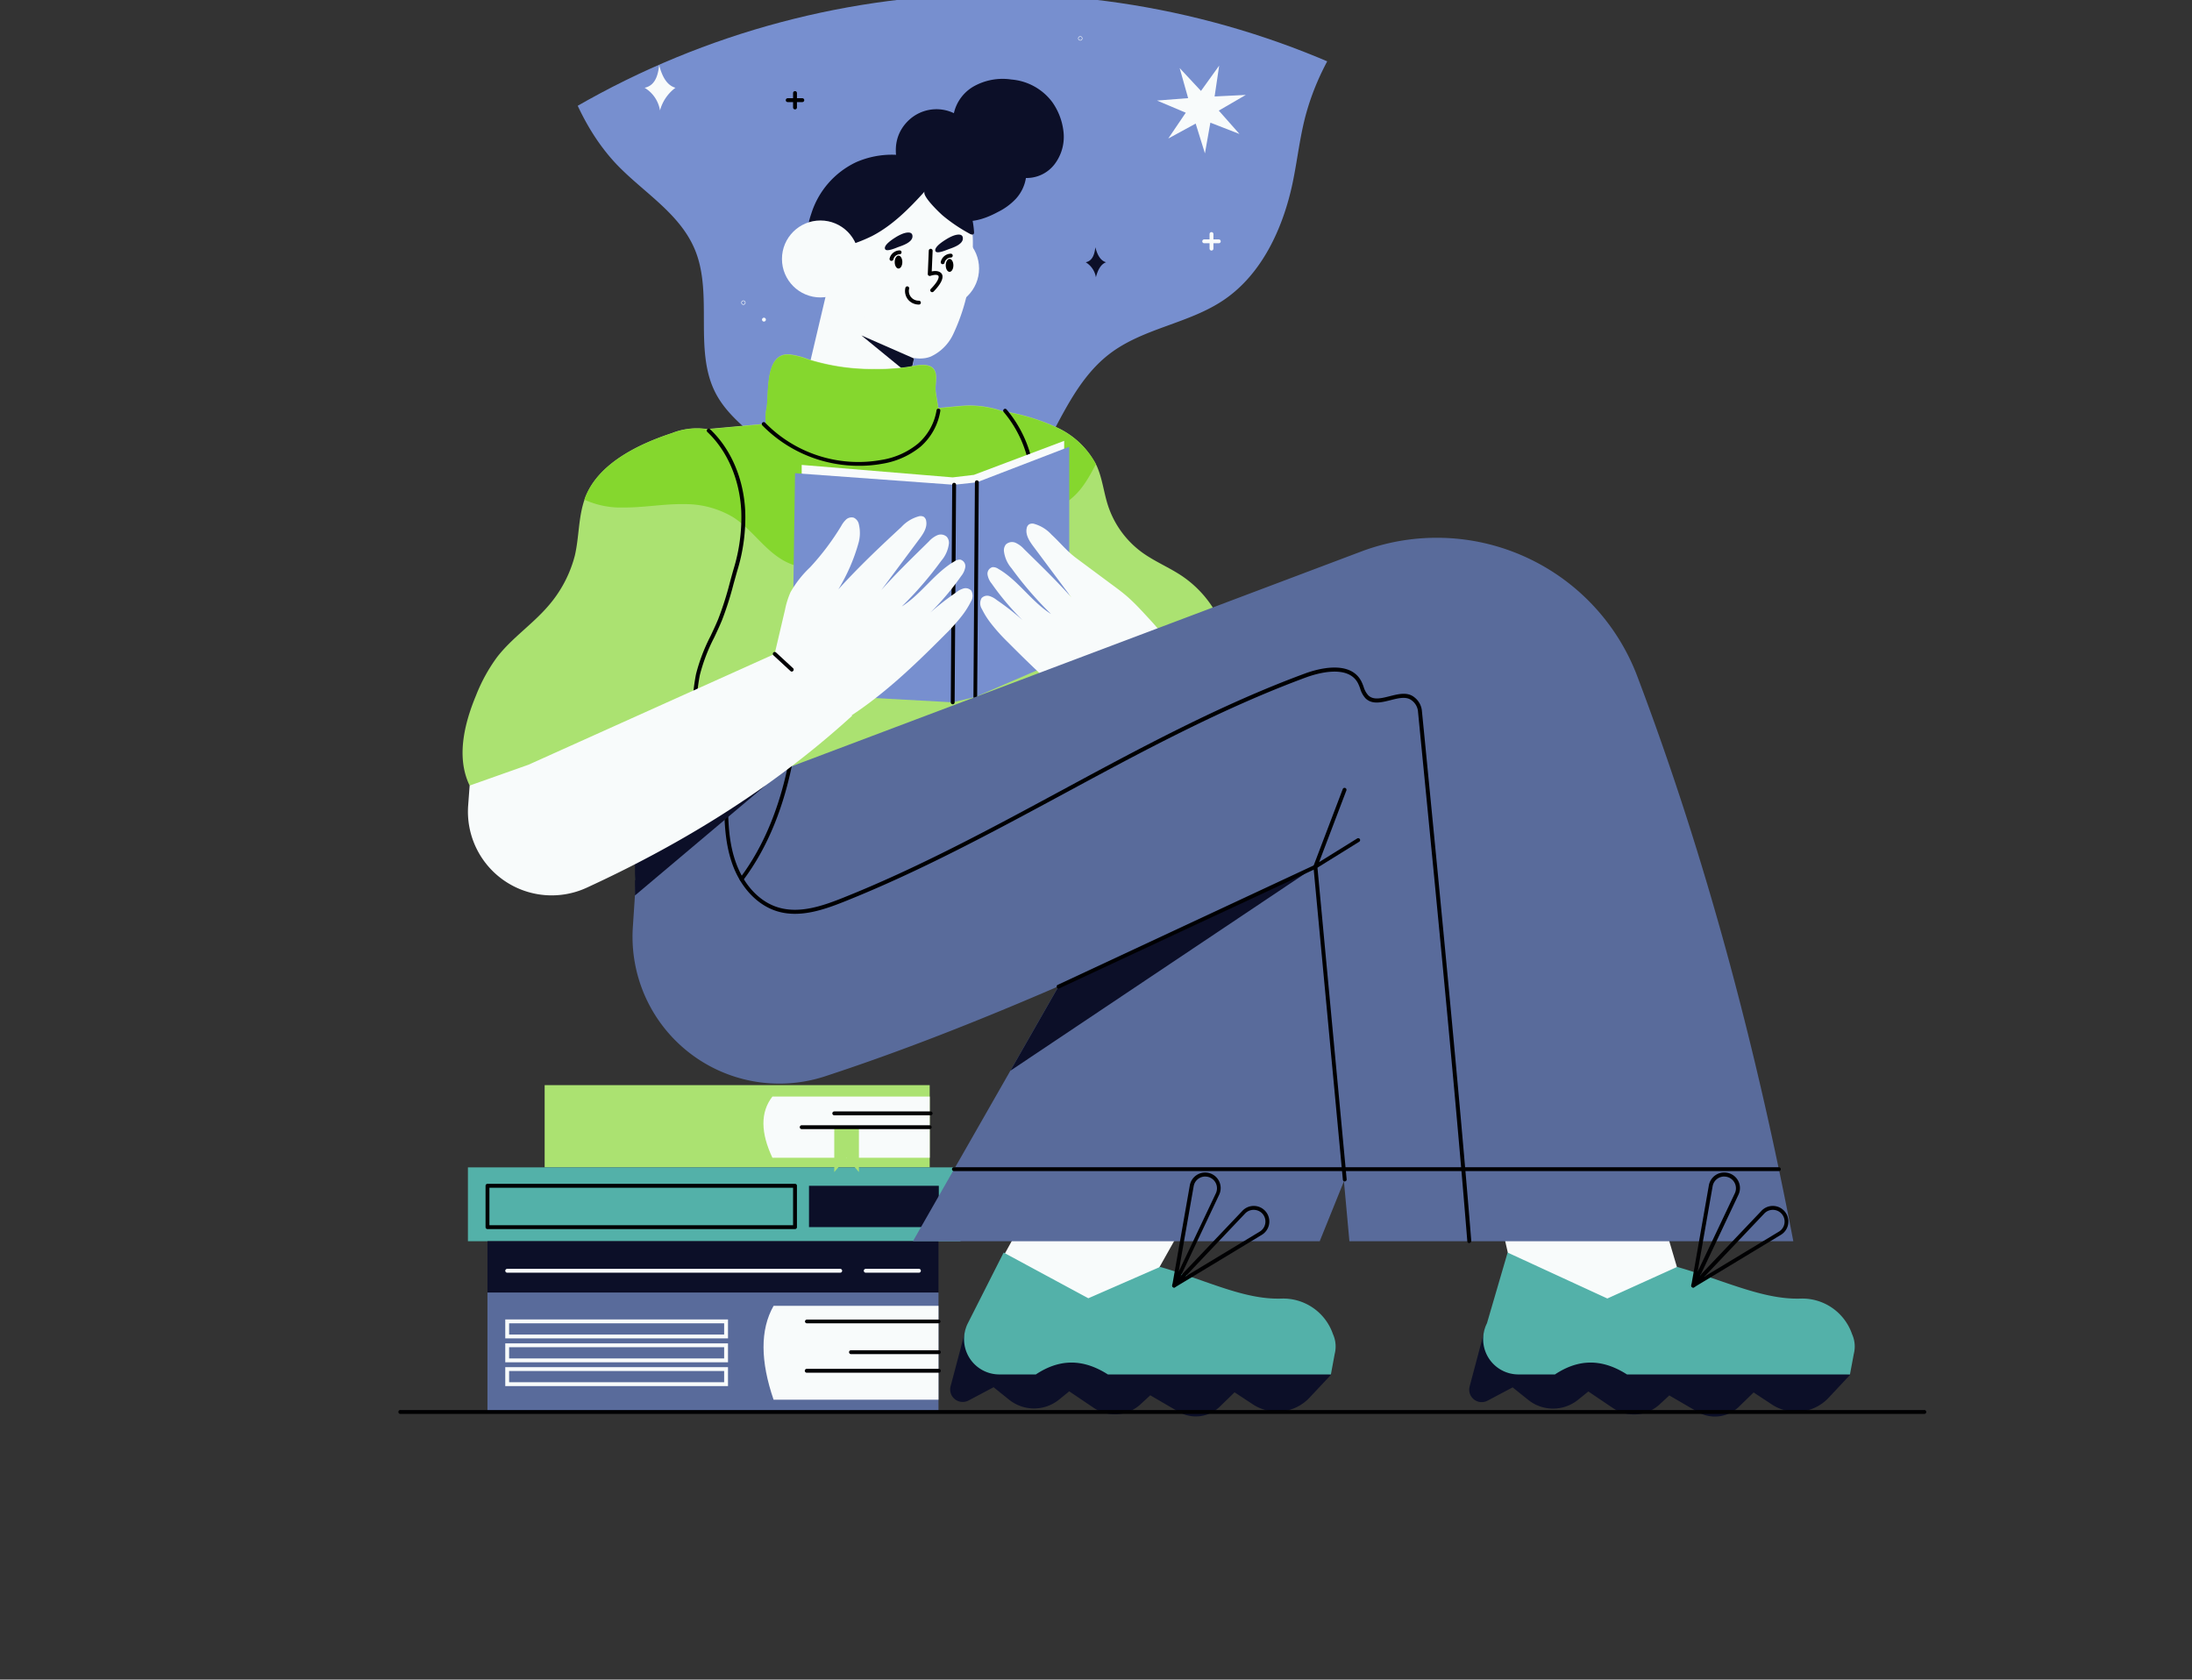 <?xml version="1.0" encoding="UTF-8"?> <svg xmlns="http://www.w3.org/2000/svg" xmlns:xlink="http://www.w3.org/1999/xlink" viewBox="0 0 471.08 360.95"><rect x="0" y="0" width="471.08" height="360.95" fill="#333333" stroke="none"/><defs><style>.cls-1,.cls-6{fill:none;}.cls-2{clip-path:url(#clip-path);}.cls-3{fill:#778fcf;}.cls-4{fill:#f8fbfb;}.cls-5{fill:#0c0f28;}.cls-6{stroke:#f8fbfb;stroke-linecap:round;stroke-miterlimit:10;stroke-width:0.83px;}.cls-7{fill:#000002;}.cls-8{fill:#abe271;}.cls-9{fill:#53b1a9;}.cls-10{fill:#596b9b;}.cls-11{fill:#85d72e;}</style><clipPath id="clip-path"><circle class="cls-1" cx="214.29" cy="179.83" r="181.12"></circle></clipPath></defs><g id="objects"><g class="cls-2"><path class="cls-3" d="M295.79-1.29c-6.74,7.17-12.11,15.46-14.92,25.11-1.48,5.07-2,10.39-3.09,15.57-2.08,9.78-6.63,19.5-14.67,25-7.6,5.2-17.43,6.08-24.74,11.72-8.29,6.4-11.62,17.48-17.51,26.31-5.29,7.91-13.13,14.26-22.21,16.12-6.94,1.43-17.34.32-22.92-4.55a16.26,16.26,0,0,1-3.45-4.47c-2.52-4.55-3.9-10.11-7.64-13.53-3.9-3.58-8.39-6.76-10.86-11.53-4.75-9.2-.47-21.1-4.4-30.71-3.21-7.86-11-12.31-16.82-18.38-9.15-9.64-12.92-23.28-15.51-36.66Z"></path><path class="cls-4" d="M138.53,18.86c2.08-.42,2.87-2.34,3.13-4.88.66,2.61,1.75,4.39,3.5,4.88a9.05,9.05,0,0,0-3.32,4.87A7,7,0,0,0,138.53,18.86Z"></path><path class="cls-5" d="M233.33,56.36c1.37-.28,1.89-1.55,2.07-3.23.44,1.73,1.15,2.91,2.31,3.23-1.1.39-1.77,1.6-2.19,3.22A4.66,4.66,0,0,0,233.33,56.36Z"></path><polygon class="cls-4" points="266.37 28.79 260.12 26.36 258.95 32.96 256.96 26.56 251.07 29.77 254.83 24.22 248.65 21.61 255.34 21.09 253.52 14.63 258.1 19.54 262.01 14.1 261.03 20.73 267.73 20.4 261.93 23.77 266.37 28.79"></polygon><line class="cls-6" x1="260.36" y1="50.29" x2="260.36" y2="53.43"></line><line class="cls-6" x1="261.93" y1="51.86" x2="258.79" y2="51.86"></line><path class="cls-7" d="M170.86,23.51a.41.41,0,0,1-.42-.41V20a.42.42,0,0,1,.42-.42.41.41,0,0,1,.41.42V23.1A.41.41,0,0,1,170.86,23.51Z"></path><path class="cls-7" d="M172.43,21.94h-3.14a.41.41,0,0,1-.42-.41.42.42,0,0,1,.42-.42h3.14a.41.41,0,0,1,.41.42A.41.41,0,0,1,172.43,21.94Z"></path><circle class="cls-6" cx="159.76" cy="65.04" r="0.05"></circle><path class="cls-6" d="M164.18,68.69a0,0,0,0,1,0,0,0,0,0,0,1,0,0,0,0,0,0,1,0,0A0,0,0,0,1,164.18,68.69Z"></path></g><rect class="cls-8" x="117.05" y="233.2" width="82.75" height="17.67"></rect><polygon class="cls-9" points="117.05 250.87 100.56 250.87 100.56 266.74 206.42 266.74 206.42 250.87 117.05 250.87"></polygon><polygon class="cls-5" points="119.86 266.74 104.76 266.74 104.76 277.77 201.69 277.77 201.69 266.74 119.86 266.74"></polygon><rect class="cls-5" x="173.86" y="254.83" width="27.9" height="8.88"></rect><rect class="cls-10" x="104.76" y="277.77" width="96.93" height="25.67"></rect><path class="cls-5" d="M319.17,285.4l-3.32,12.51A2.68,2.68,0,0,0,319.7,301l5.38-2.85,3.3,2.65a8.55,8.55,0,0,0,10.78,0l2.19-1.77,5.26,3.55a8.11,8.11,0,0,0,10.14-.85l2-1.85,6.08,3.54a7.38,7.38,0,0,0,8.85-1.08l3.19-3.1,3.91,2.58a9.54,9.54,0,0,0,12.19-1.42l4.68-5Z"></path><path class="cls-5" d="M207.61,285.4l-3.32,12.51a2.69,2.69,0,0,0,3.86,3.06l5.38-2.85,3.3,2.65a8.55,8.55,0,0,0,10.78,0l2.18-1.77,5.26,3.55a8.12,8.12,0,0,0,10.15-.85l2-1.85,6.08,3.54a7.37,7.37,0,0,0,8.85-1.08l3.19-3.1,3.92,2.58a9.53,9.53,0,0,0,12.18-1.42l4.69-5Z"></path><path class="cls-4" d="M315.76,232.92l9.32,40.81c12.95,13.37,24.39,11.81,35.42-1.06l-11-37.21Z"></path><path class="cls-9" d="M324,269.18l-4.44,15.19a7.58,7.58,0,0,0,6.77,11h7.84c4.61-3.05,9.64-3.73,15.48,0h47.92l.83-4.42a6.42,6.42,0,0,0-.38-4.25,11.32,11.32,0,0,0-11.14-7.63c-8.07.24-16.37-3.92-26.45-6.81l-15,6.79Z"></path><path class="cls-4" d="M231.56,241.08l-18,32.65c12.95,13.37,24.39,11.81,35.42-1.06l16.32-29.05Z"></path><path class="cls-9" d="M215.69,269.18,208,284.37a7.58,7.58,0,0,0,6.77,11h7.84c4.61-3.05,9.64-3.73,15.48,0h47.93l.82-4.42a6.42,6.42,0,0,0-.38-4.25,11.31,11.31,0,0,0-11.14-7.63c-8.07.24-15.95-3.92-26-6.81L233.89,279Z"></path><polygon class="cls-10" points="303.66 217.12 283.62 266.74 196.2 266.74 217.13 230.11 227.93 211.21 234 200.58 279.52 180.71 284.25 178.65 285.54 181.19 303.66 217.12"></polygon><circle class="cls-4" cx="202.14" cy="57.71" r="8.27"></circle><path class="cls-5" d="M214.49,45.54c-2.83,1.53-6,2.58-9.21,1.66a20.07,20.07,0,0,1-7.92-4.77c-4.53-4.24-7.22-11.88-1.92-16.72A8.68,8.68,0,0,1,205,24.32a8.89,8.89,0,0,1,4.72-6,12.68,12.68,0,0,1,7.65-1.23,12.2,12.2,0,0,1,8.77,4.85,13.58,13.58,0,0,1,2.44,6.61,9.71,9.71,0,0,1-1.91,6.7,7.57,7.57,0,0,1-6.19,3,8.64,8.64,0,0,1-2.16,4.47A13.3,13.3,0,0,1,214.49,45.54Z"></path><path class="cls-4" d="M208.39,60.14a41.76,41.76,0,0,1-3.52,11.64A9.91,9.91,0,0,1,200,76.64c-3,1.2-7.08-.53-9.66-2-7.56-4.35-15.48-11.48-16.78-20a16.38,16.38,0,0,1,.79-8,18.26,18.26,0,0,1,9.84-10.84,20.2,20.2,0,0,1,16.78.54c6,3,7.9,9,8.1,15.09A45.25,45.25,0,0,1,208.39,60.14Z"></path><polygon class="cls-4" points="177.81 62.11 170.86 91.56 194.24 88.94 196.57 76.27 177.81 62.11"></polygon><path class="cls-5" d="M209.24,48.86q.06.49.09,1a.58.58,0,0,1-.09.43c-.17.2-.49.11-.73,0a35.2,35.2,0,0,1-5.82-3.9c-.58-.47-4.74-4.4-3.95-5.27-3.35,3.7-6.93,7.33-11.36,9.62a33.8,33.8,0,0,1-8.95,2.93,19,19,0,0,1-4.87.47,17.37,17.37,0,0,1,.79-8.21A18.3,18.3,0,0,1,184,34.85a19.23,19.23,0,0,1,16.51.54C205.63,38,208.6,43.26,209.24,48.86Z"></path><polygon class="cls-5" points="196.43 77.04 185.12 72.08 195.62 80.67 196.43 77.04"></polygon><path class="cls-7" d="M200.34,62.79a.44.44,0,0,1-.3-.12.41.41,0,0,1,0-.58c1.63-1.66,1.8-2.54,1.64-2.8s-.74-.33-1.75,0a.47.47,0,0,1-.38-.07.42.42,0,0,1-.16-.35l.21-5a.41.41,0,0,1,.44-.4.42.42,0,0,1,.39.43l-.19,4.43c1-.22,1.81,0,2.15.52s.33,1.69-1.76,3.81A.42.42,0,0,1,200.34,62.79Z"></path><path class="cls-7" d="M197.43,65.45a3,3,0,0,1-2.28-1.07,2.93,2.93,0,0,1-.57-2.53.41.41,0,0,1,.5-.3.41.41,0,0,1,.3.5,2.08,2.08,0,0,0,.41,1.8,2.13,2.13,0,0,0,1.69.77.42.42,0,0,1,.42.41.41.41,0,0,1-.4.42Z"></path><ellipse cx="193.1" cy="56.32" rx="0.82" ry="1.39"></ellipse><ellipse cx="204.07" cy="57.03" rx="0.82" ry="1.39"></ellipse><path class="cls-7" d="M191.59,56.06h-.08a.41.41,0,0,1-.33-.49,2.27,2.27,0,0,1,2.16-1.76h0a.41.41,0,0,1,.41.42.41.41,0,0,1-.41.41h0a1.43,1.43,0,0,0-1.34,1.1A.42.42,0,0,1,191.59,56.06Z"></path><path class="cls-7" d="M202.58,56.77h-.08a.42.42,0,0,1-.32-.49,2.25,2.25,0,0,1,2.15-1.76h0a.41.41,0,0,1,.42.41.42.42,0,0,1-.42.42h0A1.42,1.42,0,0,0,203,56.44.41.41,0,0,1,202.58,56.77Z"></path><path class="cls-5" d="M193.1,53.07c.88-.31,3-1,3-2.28s-1.67-.76-2.36-.46a9.45,9.45,0,0,0-1.22.64c-.57.36-2.73,1.71-2.3,2.57C190.53,54.19,192.6,53.25,193.1,53.07Z"></path><path class="cls-5" d="M203.93,53.53c.88-.31,3-1,3-2.29s-1.68-.76-2.36-.46a9.51,9.51,0,0,0-1.22.65c-.58.36-2.73,1.7-2.3,2.56C201.36,54.64,203.43,53.71,203.93,53.53Z"></path><path class="cls-8" d="M229.76,109.83l-2.64,47.71-1.71,30.79-88.9.8,2.13-26.88L139.85,147l-6.18-28.79a21.61,21.61,0,0,1,18.35-26l.82-.09,11.79-1.07,37-3.38,4.76-.44a21.2,21.2,0,0,1,9.54,1.29,21.49,21.49,0,0,1,13.88,19A22.44,22.44,0,0,1,229.76,109.83Z"></path><path class="cls-8" d="M201.23,92.62c-1.08,2.18-4.46,4.6-6.55,5.65-7.38,3.72-27.65,3.46-30.05-7.22,0-.08,0-.15,0-.22a8.8,8.8,0,0,1,.14-3.19c.52-3.25-.4-11.78,4.8-11.5a15.61,15.61,0,0,1,4,1,45.72,45.72,0,0,0,14.41,2.14,44.56,44.56,0,0,0,7.21-.46c2.12-.37,5.54-1.22,5.95,1.62.18,1.22-.21,2.63,0,3.93.15,1.1.37,2.19.52,3.3a16.8,16.8,0,0,1,.18,1.89A6.38,6.38,0,0,1,201.23,92.62Z"></path><path class="cls-8" d="M159.47,110.71c-.12.51-.26,1-.41,1.51a35.24,35.24,0,0,1-3.81,8.55c-1.26,2-2.73,3.94-3.9,6a25.32,25.32,0,0,0-3.16,10.62c-.13,2.12,0,4.24-.07,6.35a26.32,26.32,0,0,1-2.54,11,17.61,17.61,0,0,1-6.94,7.51q-.44.24-.87.45c-12.55,4-25.16,9-36.84,6.12-2.91-6-1.19-13.22,1.38-19.39a36.15,36.15,0,0,1,4.52-8.22c3.15-4.07,7.55-7,10.91-10.89a26.65,26.65,0,0,0,5.8-10.93c.93-4,.74-8.19,2.09-12.06l.09-.27c2.77-7.51,11.62-11.67,18.71-14a14.55,14.55,0,0,1,7.15-.91l.44.09a11.07,11.07,0,0,1,7.44,7.32A20,20,0,0,1,159.47,110.71Z"></path><path class="cls-8" d="M259.51,146.22a27.07,27.07,0,0,1-7.27,5.94,41.45,41.45,0,0,1-25.12,5.38c-1.15-.11-2.29-.28-3.42-.5a12.79,12.79,0,0,1-5.19-2.23c-1.56-13.64-1.4-27.38-1.55-41.11-.09-8.41-.29-16.81-1.08-25.18a.49.49,0,0,0,0-.12,43.73,43.73,0,0,1,11.45,3.54,18,18,0,0,1,8.2,7.82l.21.44c1.17,2.66,1.47,5.62,2.36,8.38a20.29,20.29,0,0,0,7.28,10.09c2.74,2,5.94,3.28,8.74,5.18a23.64,23.64,0,0,1,9.55,13.67C264.43,140.57,261.52,143.8,259.51,146.22Z"></path><path class="cls-11" d="M235.52,99.76c-1.41,2.67-2.85,5.32-5.13,7.25a7.68,7.68,0,0,1-.63.5,27.36,27.36,0,0,1-5.7,3c-2.39,1-4.78,2.05-7.1,3.21a46,46,0,0,0-5.91,3.48c-4,2.81-7.45,6-9.09,10.64a27.28,27.28,0,0,0-14.7-5.56c-6.25-.43-13,1.23-18.53-1.64-3.81-2-6.34-5.72-9.67-8.4a14.52,14.52,0,0,0-1.57-1.13,20.08,20.08,0,0,0-10.5-2.77c-4.45-.08-8.87.8-13.31.72q-.48,0-1,0a18.84,18.84,0,0,1-7.09-1.68l.09-.27c2.77-7.51,11.62-11.67,18.71-14a14.55,14.55,0,0,1,7.15-.91l.44.09.82-.09,11.79-1.07c0-.08,0-.15,0-.22a8.8,8.8,0,0,1,.14-3.19c.52-3.25-.4-11.78,4.8-11.5a15.61,15.61,0,0,1,4,1,45.72,45.72,0,0,0,14.41,2.14,44.56,44.56,0,0,0,7.21-.46c2.12-.37,5.54-1.22,5.95,1.62.18,1.22-.21,2.63,0,3.93.15,1.1.37,2.19.52,3.3l4.76-.44a21.2,21.2,0,0,1,9.54,1.29.49.49,0,0,0,0-.12,43.73,43.73,0,0,1,11.45,3.54A18,18,0,0,1,235.52,99.76Z"></path><path class="cls-7" d="M184.5,100.1a29,29,0,0,1-20.67-8.68.42.42,0,0,1,.61-.58,28,28,0,0,0,25,8,16.49,16.49,0,0,0,7.83-3.49,12.06,12.06,0,0,0,4-7.15.41.41,0,0,1,.45-.38.41.41,0,0,1,.37.45,12.94,12.94,0,0,1-4.24,7.71,17.4,17.4,0,0,1-8.23,3.68A27.27,27.27,0,0,1,184.5,100.1Z"></path><path class="cls-7" d="M225.37,146.92a.42.42,0,0,1-.42-.42c0-3.83-1-7.63-2.06-11.31a48.74,48.74,0,0,1-2.08-10.61,50,50,0,0,1,.43-7.46l.14-1.27a55.76,55.76,0,0,0,0-14.39,25.12,25.12,0,0,0-5.68-12.92.41.41,0,1,1,.62-.55,26,26,0,0,1,5.88,13.34,56.58,56.58,0,0,1,0,14.61l-.14,1.27a47.36,47.36,0,0,0-.43,7.34A48.3,48.3,0,0,0,223.69,135c1,3.73,2.08,7.59,2.09,11.53a.41.41,0,0,1-.41.42Z"></path><polygon class="cls-4" points="172.29 104.18 172.29 99.91 204.74 102.59 209.3 102.05 228.7 94.74 228.7 99.46 209.93 106.51 205.04 106.51 172.29 104.18"></polygon><polygon class="cls-3" points="170.86 101.69 205.04 104.18 209.93 103.65 229.79 96.01 229.79 141.07 209.61 149.77 204.74 150.93 170.17 149.03 170.86 101.69"></polygon><path class="cls-4" d="M253.7,144.17c-1.1-4.68-3.76-8-7-11.47-1.3-1.41-2.59-2.82-4-4.1s-2.69-2.19-4.08-3.22l-7.27-5.4c-2.05-1.51-3.5-3.37-5.37-5.09a8,8,0,0,0-3.82-2.34,1.49,1.49,0,0,0-1,.13,1.3,1.3,0,0,0-.53.92c-.26,1.41.64,2.74,1.49,3.88l8.15,10.93c-3.24-3.65-6.72-7-10.21-10.43a5.55,5.55,0,0,0-1.8-1.33,1.92,1.92,0,0,0-2.09.36,2.05,2.05,0,0,0-.42,1.39,6.88,6.88,0,0,0,1.65,3.74,76.13,76.13,0,0,0,8.48,9.81c-4.19-2.62-7.06-7.25-11.35-9.71a2,2,0,0,0-1.23-.36,1.46,1.46,0,0,0-1.07,1.61,4,4,0,0,0,.88,1.91,56.81,56.81,0,0,0,8.74,9.84,54.68,54.68,0,0,0-7.66-6.31,4.54,4.54,0,0,0-1.59-.85,1.65,1.65,0,0,0-1.66.47,2.29,2.29,0,0,0,.09,2.35,17.43,17.43,0,0,0,2,3.15,39.06,39.06,0,0,0,3.56,3.95c6.79,6.82,13.54,13.29,21.7,18.4Z"></path><path class="cls-7" d="M209.61,150.18h0a.41.41,0,0,1-.41-.42l.32-46.12a.41.41,0,0,1,.41-.41h0a.42.42,0,0,1,.42.42L210,149.77A.41.41,0,0,1,209.61,150.18Z"></path><polygon class="cls-5" points="288.97 175.13 285.54 181.19 282.66 186.26 217.13 230.11 227.93 211.21 279.52 180.71 288.97 175.13"></polygon><path class="cls-7" d="M204.74,151.35h0a.41.41,0,0,1-.41-.42l.31-46.76a.41.41,0,0,1,.41-.41h0a.42.42,0,0,1,.42.42l-.31,46.76A.41.41,0,0,1,204.74,151.35Z"></path><path class="cls-10" d="M137.47,177,136,199.3a31.55,31.55,0,0,0,41.31,32c32.22-10.53,68.09-26.73,105.34-45.07L290,266.74H385.4c-7.94-41.39-18.61-82-33.56-121.48a46.08,46.08,0,0,0-59.35-26.72Z"></path><path class="cls-7" d="M146.69,160.47a.46.46,0,0,1-.24-.08.41.41,0,0,1-.09-.58c1.94-2.72,2.23-6.07,2.53-9.62a41.17,41.17,0,0,1,.69-5.32,38.82,38.82,0,0,1,3.11-8.16c.57-1.21,1.16-2.45,1.67-3.69a69.07,69.07,0,0,0,2.47-7.74c.27-1,.54-2,.83-3a37.7,37.7,0,0,0,1.64-12.52c-.34-6.72-3-12.89-7.29-16.93a.41.41,0,0,1,0-.59.42.42,0,0,1,.59,0c4.45,4.19,7.2,10.56,7.55,17.49a38.64,38.64,0,0,1-1.67,12.81c-.29,1-.56,2-.83,2.94a68.72,68.72,0,0,1-2.5,7.84c-.52,1.26-1.11,2.51-1.68,3.72a37.88,37.88,0,0,0-3.06,8,40.92,40.92,0,0,0-.67,5.22c-.3,3.5-.61,7.12-2.69,10A.42.42,0,0,1,146.69,160.47Z"></path><circle class="cls-4" cx="176.32" cy="55.65" r="8.27"></circle><path class="cls-7" d="M252.34,276.69h-.13a.44.44,0,0,1-.28-.47l3.76-21.43A3.36,3.36,0,0,1,259.4,252a3.34,3.34,0,0,1,2.61,4.75l-9.29,19.67A.43.43,0,0,1,252.34,276.69ZM259,252.84a2.52,2.52,0,0,0-2.47,2.09l-3.23,18.39,8-16.88a2.52,2.52,0,0,0-2-3.58Z"></path><path class="cls-7" d="M252.32,276.69a.41.41,0,0,1-.32-.15.42.42,0,0,1,0-.55l15-15.78a3.35,3.35,0,1,1,4.16,5.17l-18.61,11.25A.35.35,0,0,1,252.32,276.69ZM269.42,260a2.51,2.51,0,0,0-1.83.78l-12.85,13.55,16-9.66a2.53,2.53,0,0,0,.34-4.07A2.56,2.56,0,0,0,269.42,260Z"></path><path class="cls-7" d="M363.89,276.69h-.13a.43.43,0,0,1-.28-.47l3.76-21.43A3.35,3.35,0,0,1,371,252a3.34,3.34,0,0,1,2.61,4.75l-9.29,19.67A.44.44,0,0,1,363.89,276.69Zm6.64-23.85a2.52,2.52,0,0,0-2.47,2.09l-3.23,18.39,8-16.88a2.52,2.52,0,0,0-2-3.58Z"></path><path class="cls-7" d="M363.87,276.69a.41.41,0,0,1-.32-.15.42.42,0,0,1,0-.55l15-15.78a3.35,3.35,0,1,1,4.16,5.17l-18.61,11.25A.35.35,0,0,1,363.87,276.69ZM381,260a2.51,2.51,0,0,0-1.83.78l-12.85,13.55,16-9.66A2.52,2.52,0,0,0,381,260Z"></path><path class="cls-7" d="M289,253.9a.41.41,0,0,1-.41-.38l-6.26-66.63-54.66,25.5a.42.42,0,0,1-.55-.2.41.41,0,0,1,.2-.55l55.2-25.75a.4.4,0,0,1,.38,0,.41.41,0,0,1,.21.32l6.3,67.22a.41.41,0,0,1-.37.45Z"></path><path class="cls-7" d="M282.66,186.68a.41.41,0,0,1-.26-.09.43.43,0,0,1-.13-.47l6.31-16.58a.42.42,0,0,1,.78.3l-5.87,15.43,8.18-5.08a.41.41,0,1,1,.44.7l-9.23,5.73A.43.43,0,0,1,282.66,186.68Z"></path><path class="cls-7" d="M315.76,267.15a.42.42,0,0,1-.42-.38c-2.57-32.06-6.92-76.37-10.1-108.72l-.52-5.34a3.34,3.34,0,0,0-1.31-2.18c-1.17-.93-2.83-.51-4.59-.06-1.93.48-3.93,1-5.36-.4a5.3,5.3,0,0,1-1.16-2.13,8.9,8.9,0,0,0-.47-1.13c-2.18-4.14-9-2-11-1.29-18.17,6.69-35.53,16.06-52.33,25.13-15.16,8.18-30.83,16.64-47.08,23.12-4.39,1.75-9.46,3.5-14.25,2.11-4.41-1.28-8.11-5.23-9.91-10.56-1.6-4.74-1.62-9.78-1.65-14.64a.42.42,0,0,1,.42-.42h0a.43.43,0,0,1,.42.41c0,4.8,0,9.77,1.59,14.38,1.72,5.08,5.21,8.83,9.36,10,4.54,1.31,9.46-.39,13.71-2.09,16.21-6.46,31.86-14.91,47-23.08,16.82-9.08,34.21-18.47,52.44-25.18,2.18-.8,9.51-3.06,12,1.69a10,10,0,0,1,.51,1.23,4.61,4.61,0,0,0,1,1.81c1.1,1.07,2.79.64,4.58.19s3.81-1,5.31.22a4.18,4.18,0,0,1,1.61,2.75l.53,5.33c3.17,32.36,7.52,76.68,10.1,108.74a.42.42,0,0,1-.38.45Z"></path><path class="cls-7" d="M159.38,189.34a.44.44,0,0,1-.25-.08.43.43,0,0,1-.08-.59c5.2-6.91,8.8-15.78,10.71-26.33a.44.44,0,0,1,.49-.34.42.42,0,0,1,.33.49c-1.94,10.68-5.59,19.66-10.87,26.68A.4.4,0,0,1,159.38,189.34Z"></path><path class="cls-7" d="M382.29,251.67H205a.41.41,0,0,1-.41-.41.41.41,0,0,1,.41-.42H382.29a.42.42,0,0,1,.42.42A.41.41,0,0,1,382.29,251.67Z"></path><polygon class="cls-5" points="136.46 192.44 164.49 168.81 136.46 180.63 136.46 192.44"></polygon><path class="cls-4" d="M183.13,153.82c-1.58,1.44-3.17,2.84-4.79,4.22-15.5,13.21-33.08,23.91-52.23,32.72a18,18,0,0,1-25.5-17.64l.32-4.3,12.65-4.48,54.47-24.51Z"></path><path class="cls-4" d="M166,142.56l2.7-11.49a18.51,18.51,0,0,1,1.18-3.79,22.8,22.8,0,0,1,4.21-5.36,54.86,54.86,0,0,0,6.68-8.86,5.58,5.58,0,0,1,1.07-1.42,1.74,1.74,0,0,1,1.66-.38,2,2,0,0,1,1.08,1.42,8,8,0,0,1-.09,4.06,39.81,39.81,0,0,1-4.32,9.91c4.29-4.73,8.83-9.05,13.53-13.38a7.92,7.92,0,0,1,3.82-2.33,1.49,1.49,0,0,1,1,.12,1.32,1.32,0,0,1,.53.92c.26,1.41-.64,2.74-1.49,3.88q-4.08,5.48-8.15,10.94c3.24-3.66,6.72-7,10.21-10.44a5.34,5.34,0,0,1,1.8-1.33,1.9,1.9,0,0,1,2.08.36,2,2,0,0,1,.43,1.39,6.88,6.88,0,0,1-1.65,3.74,76.92,76.92,0,0,1-8.48,9.81c4.18-2.62,7.06-7.24,11.34-9.7a2,2,0,0,1,1.23-.37,1.46,1.46,0,0,1,1.08,1.61,4.11,4.11,0,0,1-.88,1.92,56.74,56.74,0,0,1-8.74,9.83,54.68,54.68,0,0,1,7.66-6.31,4.54,4.54,0,0,1,1.59-.85,1.68,1.68,0,0,1,1.66.47,2.31,2.31,0,0,1-.09,2.36,17.93,17.93,0,0,1-2,3.14,40.3,40.3,0,0,1-3.56,3.95c-6.79,6.82-13.54,13.3-21.7,18.4Z"></path><path class="cls-7" d="M170.17,144.33a.43.43,0,0,1-.28-.11l-3.67-3.39a.41.41,0,0,1,.56-.61l3.67,3.39a.41.41,0,0,1,0,.58A.43.43,0,0,1,170.17,144.33Z"></path><path class="cls-6" d="M232.21,8.25a.05.05,0,1,1-.1,0,.05.05,0,0,1,.1,0Z"></path><path class="cls-4" d="M199.81,235.65v13.16H166c-2.52-5.36-2.63-9.79,0-13.16Z"></path><path class="cls-4" d="M201.69,280.63V300.8H166.25c-2.82-8.22-2.94-15,0-20.17Z"></path><path class="cls-7" d="M200,239.68H179.29a.41.41,0,0,1-.41-.41.41.41,0,0,1,.41-.42H200a.42.42,0,0,1,.42.42A.41.41,0,0,1,200,239.68Z"></path><polygon class="cls-8" points="179.29 242.23 179.29 251.88 181.95 248.81 184.59 251.88 184.59 242.23 179.29 242.23"></polygon><path class="cls-7" d="M199.81,242.65H172.29a.41.41,0,0,1-.41-.42.41.41,0,0,1,.41-.41h27.52a.41.41,0,0,1,.41.41A.42.42,0,0,1,199.81,242.65Z"></path><path class="cls-7" d="M201.66,284.38H173.38A.41.41,0,0,1,173,284a.42.42,0,0,1,.42-.42h28.28a.42.42,0,0,1,.42.42A.41.41,0,0,1,201.66,284.38Z"></path><path class="cls-7" d="M201.76,291H182.89a.42.42,0,0,1-.42-.42.41.41,0,0,1,.42-.41h18.87a.41.41,0,0,1,.42.41A.42.42,0,0,1,201.76,291Z"></path><path class="cls-7" d="M201.76,295H173.38a.42.42,0,0,1-.42-.42.41.41,0,0,1,.42-.41h28.38a.41.41,0,0,1,.42.41A.42.42,0,0,1,201.76,295Z"></path><path class="cls-7" d="M170.86,264.13h-66.1a.41.41,0,0,1-.41-.41v-8.89a.41.41,0,0,1,.41-.42h66.1a.41.41,0,0,1,.41.42v8.89A.41.41,0,0,1,170.86,264.13Zm-65.68-.83h65.26v-8.05H105.18Z"></path><line class="cls-6" x1="109" y1="273.09" x2="180.57" y2="273.09"></line><line class="cls-6" x1="186.05" y1="273.09" x2="197.49" y2="273.09"></line><rect class="cls-6" x="109" y="283.97" width="47.04" height="3.24"></rect><rect class="cls-6" x="109" y="289.1" width="47.04" height="3.24"></rect><rect class="cls-6" x="109" y="294.22" width="47.04" height="3.24"></rect><path class="cls-7" d="M413.49,303.85H86.1a.42.42,0,1,1,0-.83H413.49a.42.42,0,1,1,0,.83Z"></path></g></svg> 
